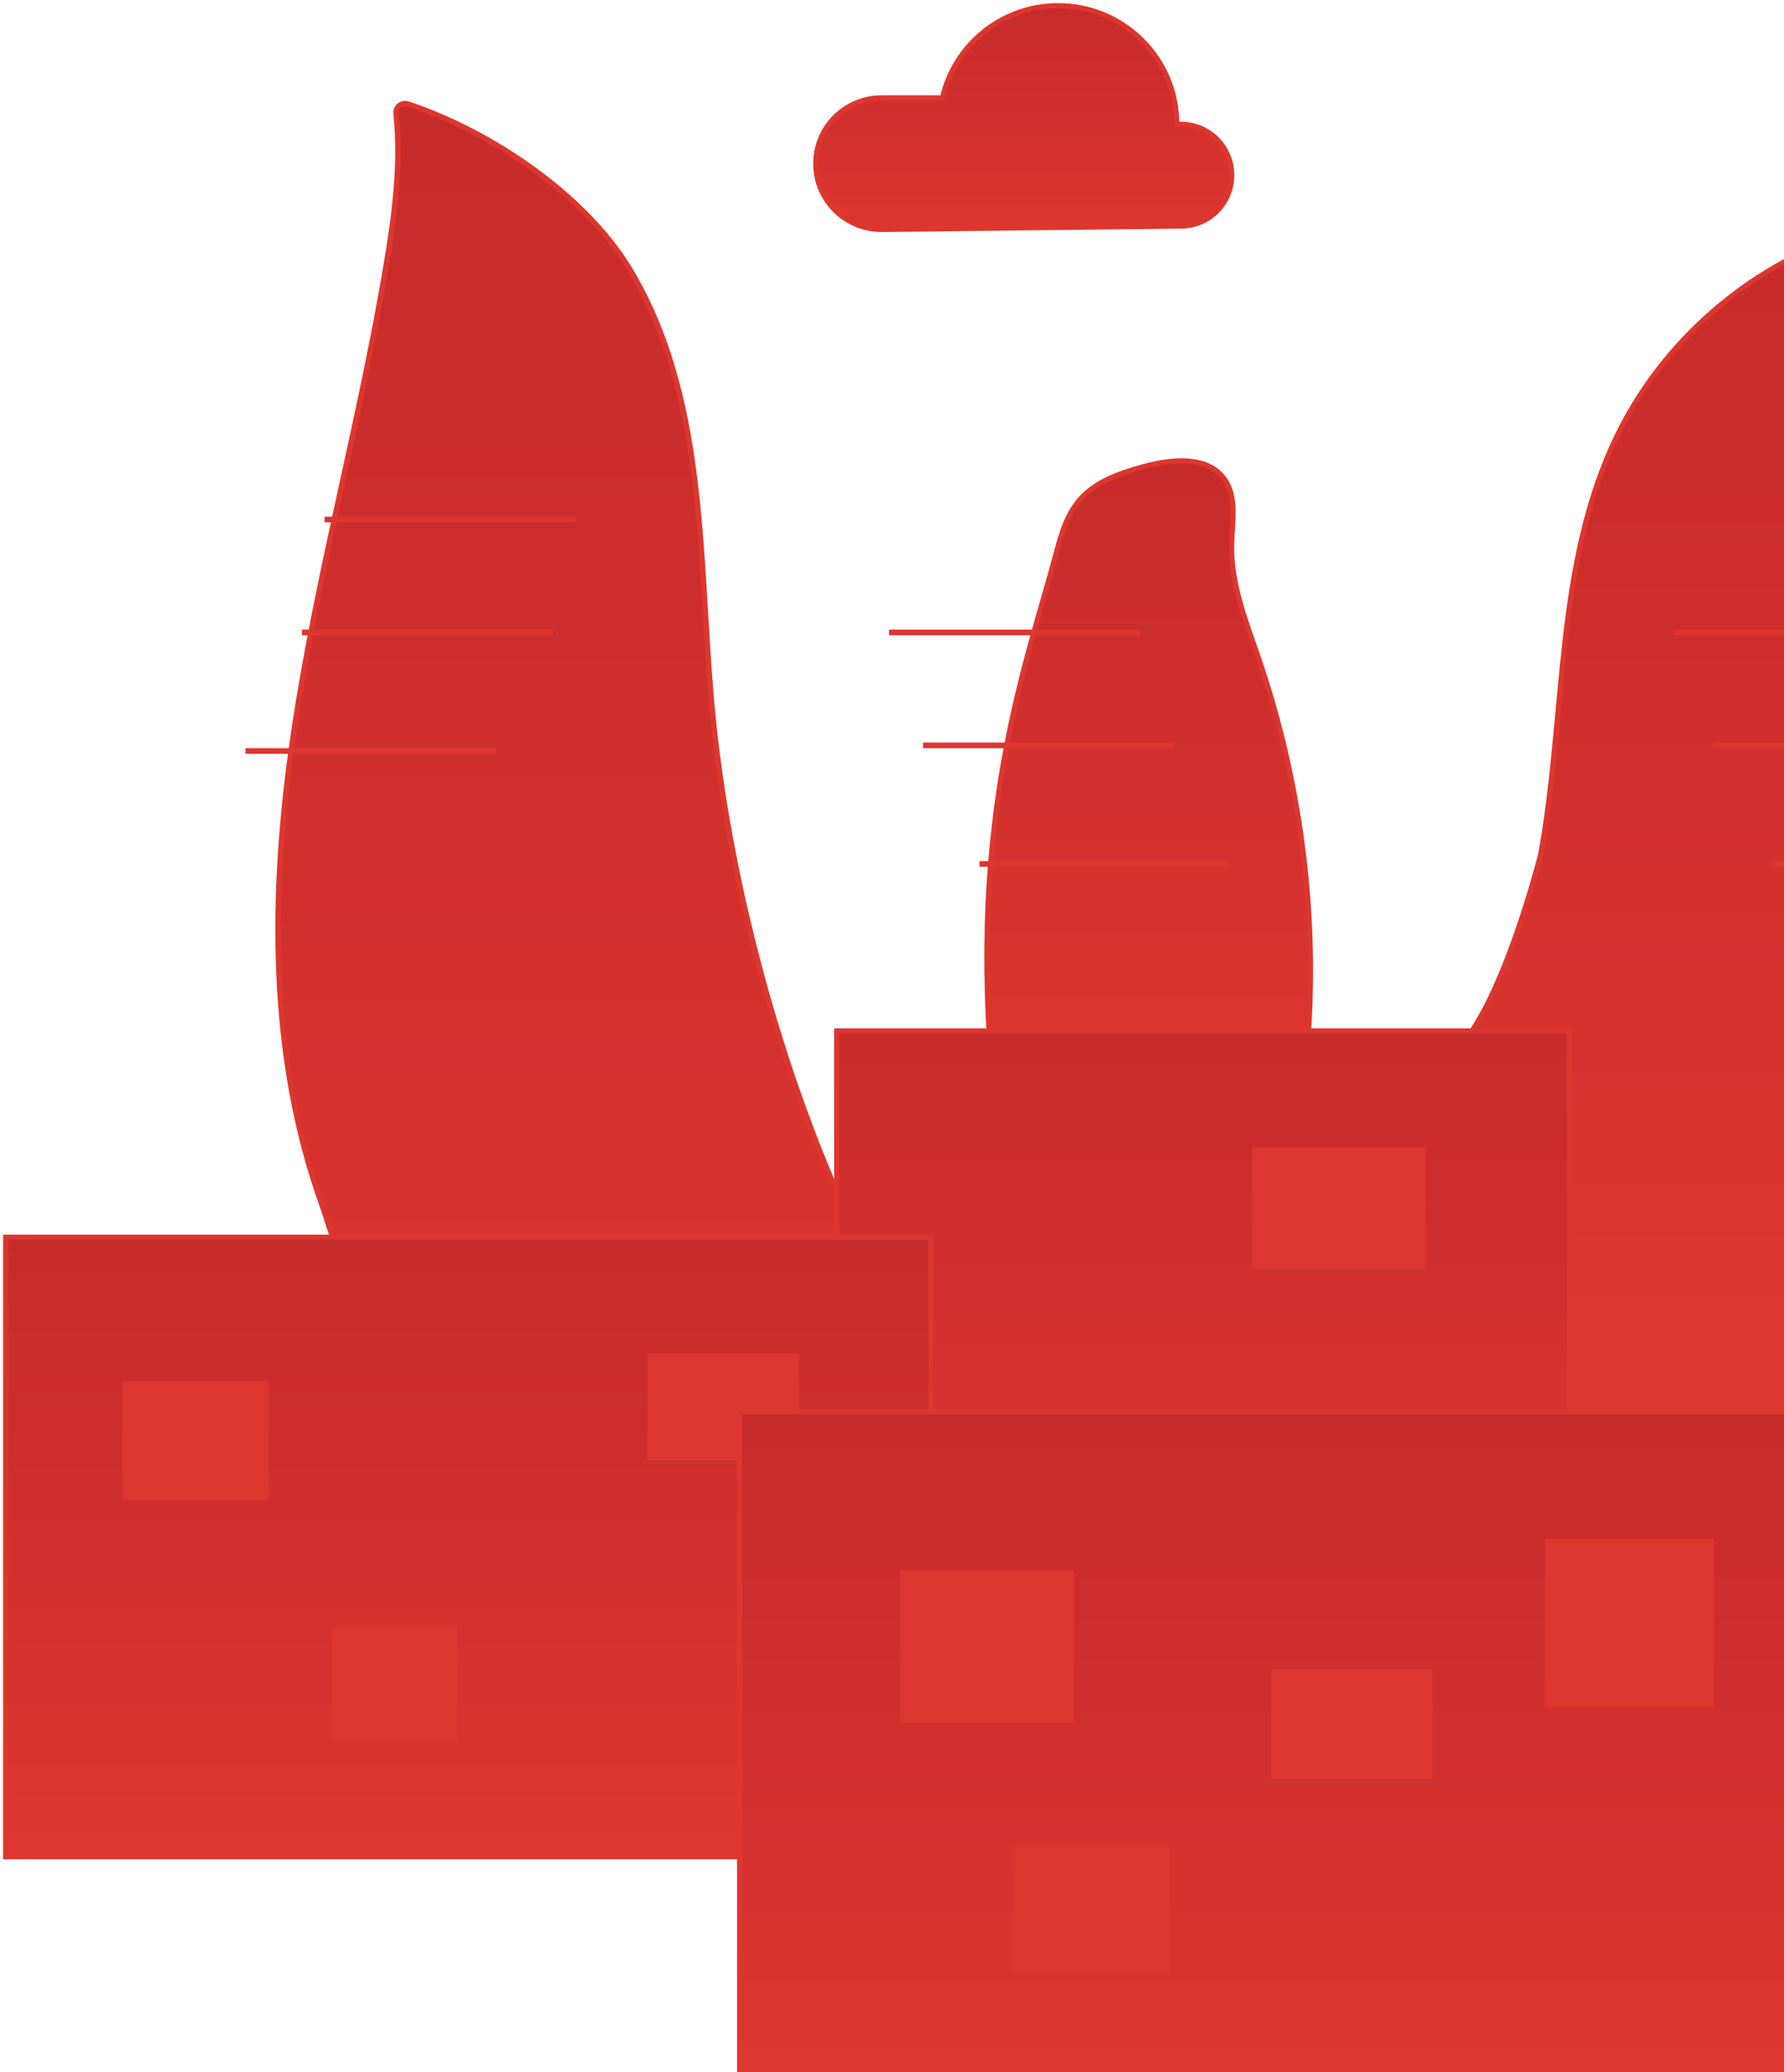 <svg width="316" height="367" viewBox="0 0 316 367" fill="none" xmlns="http://www.w3.org/2000/svg">
<g clip-path="url(#clip0_4865_29583)">
<path d="M190.771 247.452V216.499L178.234 208.906L147.45 209.281C136.416 183.38 128.344 151.579 125.972 123.522C123.771 97.61 124.984 69.939 111.546 47.663C103.678 34.621 87.137 23.36 72.282 18.415C71.166 18.04 70.017 18.941 70.146 20.11C71.069 28.947 69.91 37.924 68.439 46.719C63.792 74.594 56.106 101.911 51.995 129.872C47.874 157.832 47.487 187.048 57.115 213.625L60.303 223.385L49.248 282.309" fill="url(#paint0_linear_4865_29583)"/>
<path d="M190.771 247.452V216.499L178.234 208.906L147.45 209.281C136.416 183.38 128.344 151.579 125.972 123.522C123.771 97.61 124.984 69.939 111.546 47.663C103.678 34.621 87.137 23.36 72.282 18.415C71.166 18.04 70.017 18.941 70.146 20.11C71.069 28.947 69.91 37.924 68.439 46.719C63.792 74.594 56.106 101.911 51.995 129.872C47.874 157.832 47.487 187.048 57.115 213.625L60.303 223.385L49.248 282.309" stroke="#DD362E" stroke-width="0.94" stroke-miterlimit="10"/>
<path d="M175.991 193.032C171.215 144.629 182.023 117.087 187.068 97.996C187.97 94.607 188.979 91.111 191.286 88.472C194.077 85.265 198.338 83.807 202.439 82.67C207.43 81.286 213.795 80.611 216.843 84.793C219.183 88.011 218.26 92.419 218.164 96.398C217.992 103.369 220.686 110.03 222.951 116.626C230.174 137.744 233.201 160.299 231.785 182.575" fill="url(#paint1_linear_4865_29583)"/>
<path d="M175.991 193.032C171.215 144.629 182.023 117.087 187.068 97.996C187.97 94.607 188.979 91.111 191.286 88.472C194.077 85.265 198.338 83.807 202.439 82.67C207.43 81.286 213.795 80.611 216.843 84.793C219.183 88.011 218.26 92.419 218.164 96.398C217.992 103.369 220.686 110.03 222.951 116.626C230.174 137.744 233.201 160.299 231.785 182.575" stroke="#DD362E" stroke-width="0.9" stroke-miterlimit="10"/>
<path d="M352.494 367.578V235.311L330.662 236.169C352.162 196.035 343.231 135.256 337.102 107.595C332.637 87.475 325.488 67.376 326.122 46.923C326.197 44.456 323.653 42.772 321.399 43.759C306.393 50.291 293.76 62.238 286.547 76.943C275.384 99.691 277.434 126.407 272.893 151.333C272.893 151.333 264.489 184.72 254.968 187.97C245.448 191.22 266.848 367.578 266.848 367.578" fill="url(#paint2_linear_4865_29583)"/>
<path d="M352.494 367.578V235.311L330.662 236.169C352.162 196.035 343.231 135.256 337.102 107.595C332.637 87.475 325.488 67.376 326.122 46.923C326.197 44.456 323.653 42.772 321.399 43.759C306.393 50.291 293.76 62.238 286.547 76.943C275.384 99.691 277.434 126.407 272.893 151.333C272.893 151.333 264.489 184.72 254.968 187.97C245.448 191.22 266.848 367.578 266.848 367.578" stroke="#DD362E" stroke-width="0.9" stroke-miterlimit="10"/>
<path d="M148.203 274.179V182.564H278.016V274.179" fill="url(#paint3_linear_4865_29583)"/>
<path d="M148.203 274.179V182.564H278.016V274.179" stroke="#DD362E" stroke-width="0.9" stroke-miterlimit="10"/>
<path d="M252.512 203.168H221.76V224.822H252.512V203.168Z" fill="#DD362E"/>
<path d="M1 329.264V219.095H164.892V329.264" fill="url(#paint4_linear_4865_29583)"/>
<path d="M1 329.264V219.095H164.892V329.264" stroke="#DD362E" stroke-width="0.9" stroke-miterlimit="10"/>
<path d="M141.525 239.698H114.67V258.606H141.525V239.698Z" fill="#DD362E"/>
<path d="M47.617 244.578H21.674V265.621H47.617V244.578Z" fill="#DD362E"/>
<path d="M81.041 288.187H58.758V308.318H81.041V288.187Z" fill="#DD362E"/>
<path d="M131 368V250H330V368" fill="url(#paint5_linear_4865_29583)"/>
<path d="M131 368V250H330V368" stroke="#DD362E" stroke-width="0.9" stroke-miterlimit="10"/>
<path d="M303.618 272.476H273.688V302.384H303.618V272.476Z" fill="#DD362E"/>
<path d="M190.258 278.071H159.422V305.112H190.258V278.071Z" fill="#DD362E"/>
<path d="M206.584 327.295H179.828V349.048H206.584V327.295Z" fill="#DD362E" stroke="#DD362E" stroke-width="0.9" stroke-miterlimit="10"/>
<path d="M253.742 295.579H225.176V315.063H253.742V295.579Z" fill="#DD362E"/>
<path d="M57.492 92H101.992" stroke="#DE352F"/>
<path d="M53.492 112H97.992" stroke="#DE352F"/>
<path d="M43.492 133H87.992" stroke="#DE352F"/>
<path d="M157.492 112H201.992" stroke="#DE352F"/>
<path d="M163.492 132H207.992" stroke="#DE352F"/>
<path d="M173.492 153H217.992" stroke="#DE352F"/>
<path d="M296.492 112H340.992" stroke="#DE352F"/>
<path d="M303.492 132H347.992" stroke="#DE352F"/>
<path d="M313.492 153H348.492" stroke="#DE352F"/>
<path fill-rule="evenodd" clip-rule="evenodd" d="M208.446 21.925L209.155 22.003C214.143 22.003 218.18 26.037 218.18 31.021C218.18 36.005 214.143 40.038 209.155 40.038L156.159 40.638C149.714 40.638 144.492 35.42 144.492 28.98C144.492 22.54 149.714 17.323 156.159 17.323H166.408L166.919 17.379C169.027 8.006 177.406 1 187.427 1C199.014 1 208.405 10.358 208.446 21.925Z" fill="url(#paint6_linear_4865_29583)"/>
<path d="M209.156 22.003L209.107 22.45L209.132 22.453H209.156V22.003ZM208.447 21.925L207.997 21.927L207.999 22.329L208.398 22.373L208.447 21.925ZM209.156 40.038V39.589L209.151 39.589L209.156 40.038ZM156.16 40.638V41.088L156.165 41.088L156.16 40.638ZM166.409 17.323L166.458 16.875L166.433 16.873H166.409V17.323ZM166.92 17.379L166.871 17.826L167.271 17.87L167.359 17.477L166.92 17.379ZM209.205 21.555L208.496 21.478L208.398 22.373L209.107 22.45L209.205 21.555ZM218.631 31.021C218.631 25.788 214.392 21.553 209.156 21.553V22.453C213.896 22.453 217.731 26.286 217.731 31.021H218.631ZM209.156 40.488C214.392 40.488 218.631 36.253 218.631 31.021H217.731C217.731 35.756 213.896 39.589 209.156 39.589V40.488ZM156.165 41.088L209.161 40.488L209.151 39.589L156.155 40.188L156.165 41.088ZM144.043 28.98C144.043 35.669 149.467 41.088 156.16 41.088V40.188C149.963 40.188 144.943 35.172 144.943 28.98H144.043ZM156.16 16.873C149.467 16.873 144.043 22.291 144.043 28.98H144.943C144.943 22.789 149.963 17.773 156.16 17.773V16.873ZM166.409 16.873H156.16V17.773H166.409V16.873ZM166.969 16.931L166.458 16.875L166.36 17.77L166.871 17.826L166.969 16.931ZM167.359 17.477C169.422 8.306 177.622 1.45 187.428 1.45V0.55C177.192 0.55 168.634 7.706 166.481 17.28L167.359 17.477ZM187.428 1.45C198.767 1.45 207.957 10.607 207.997 21.927L208.897 21.924C208.855 10.108 199.263 0.55 187.428 0.55V1.45Z" fill="#DD362E"/>
</g>
<defs>
<linearGradient id="paint0_linear_4865_29583" x1="120.006" y1="18.329" x2="120.006" y2="282.309" gradientUnits="userSpaceOnUse">
<stop stop-color="#C62B2B"/>
<stop offset="1" stop-color="#DE352F"/>
</linearGradient>
<linearGradient id="paint1_linear_4865_29583" x1="203.463" y1="81.608" x2="203.463" y2="193.032" gradientUnits="userSpaceOnUse">
<stop stop-color="#C62B2B"/>
<stop offset="1" stop-color="#DE352F"/>
</linearGradient>
<linearGradient id="paint2_linear_4865_29583" x1="302.511" y1="43.472" x2="302.511" y2="239" gradientUnits="userSpaceOnUse">
<stop stop-color="#C62B2B"/>
<stop offset="1" stop-color="#DE352F"/>
</linearGradient>
<linearGradient id="paint3_linear_4865_29583" x1="213.109" y1="182.564" x2="213.109" y2="274.179" gradientUnits="userSpaceOnUse">
<stop stop-color="#C62B2B"/>
<stop offset="1" stop-color="#DE352F"/>
</linearGradient>
<linearGradient id="paint4_linear_4865_29583" x1="82.946" y1="219.095" x2="82.946" y2="329.264" gradientUnits="userSpaceOnUse">
<stop stop-color="#C62B2B"/>
<stop offset="1" stop-color="#DE352F"/>
</linearGradient>
<linearGradient id="paint5_linear_4865_29583" x1="230.5" y1="250" x2="230.5" y2="368" gradientUnits="userSpaceOnUse">
<stop stop-color="#C62B2B"/>
<stop offset="1" stop-color="#DE352F"/>
</linearGradient>
<linearGradient id="paint6_linear_4865_29583" x1="181.336" y1="1" x2="181.336" y2="40.638" gradientUnits="userSpaceOnUse">
<stop stop-color="#C62B2B"/>
<stop offset="1" stop-color="#DE352F"/>
</linearGradient>
<clipPath id="clip0_4865_29583">
<rect width="316" height="367" fill="white"/>
</clipPath>
</defs>
</svg>
